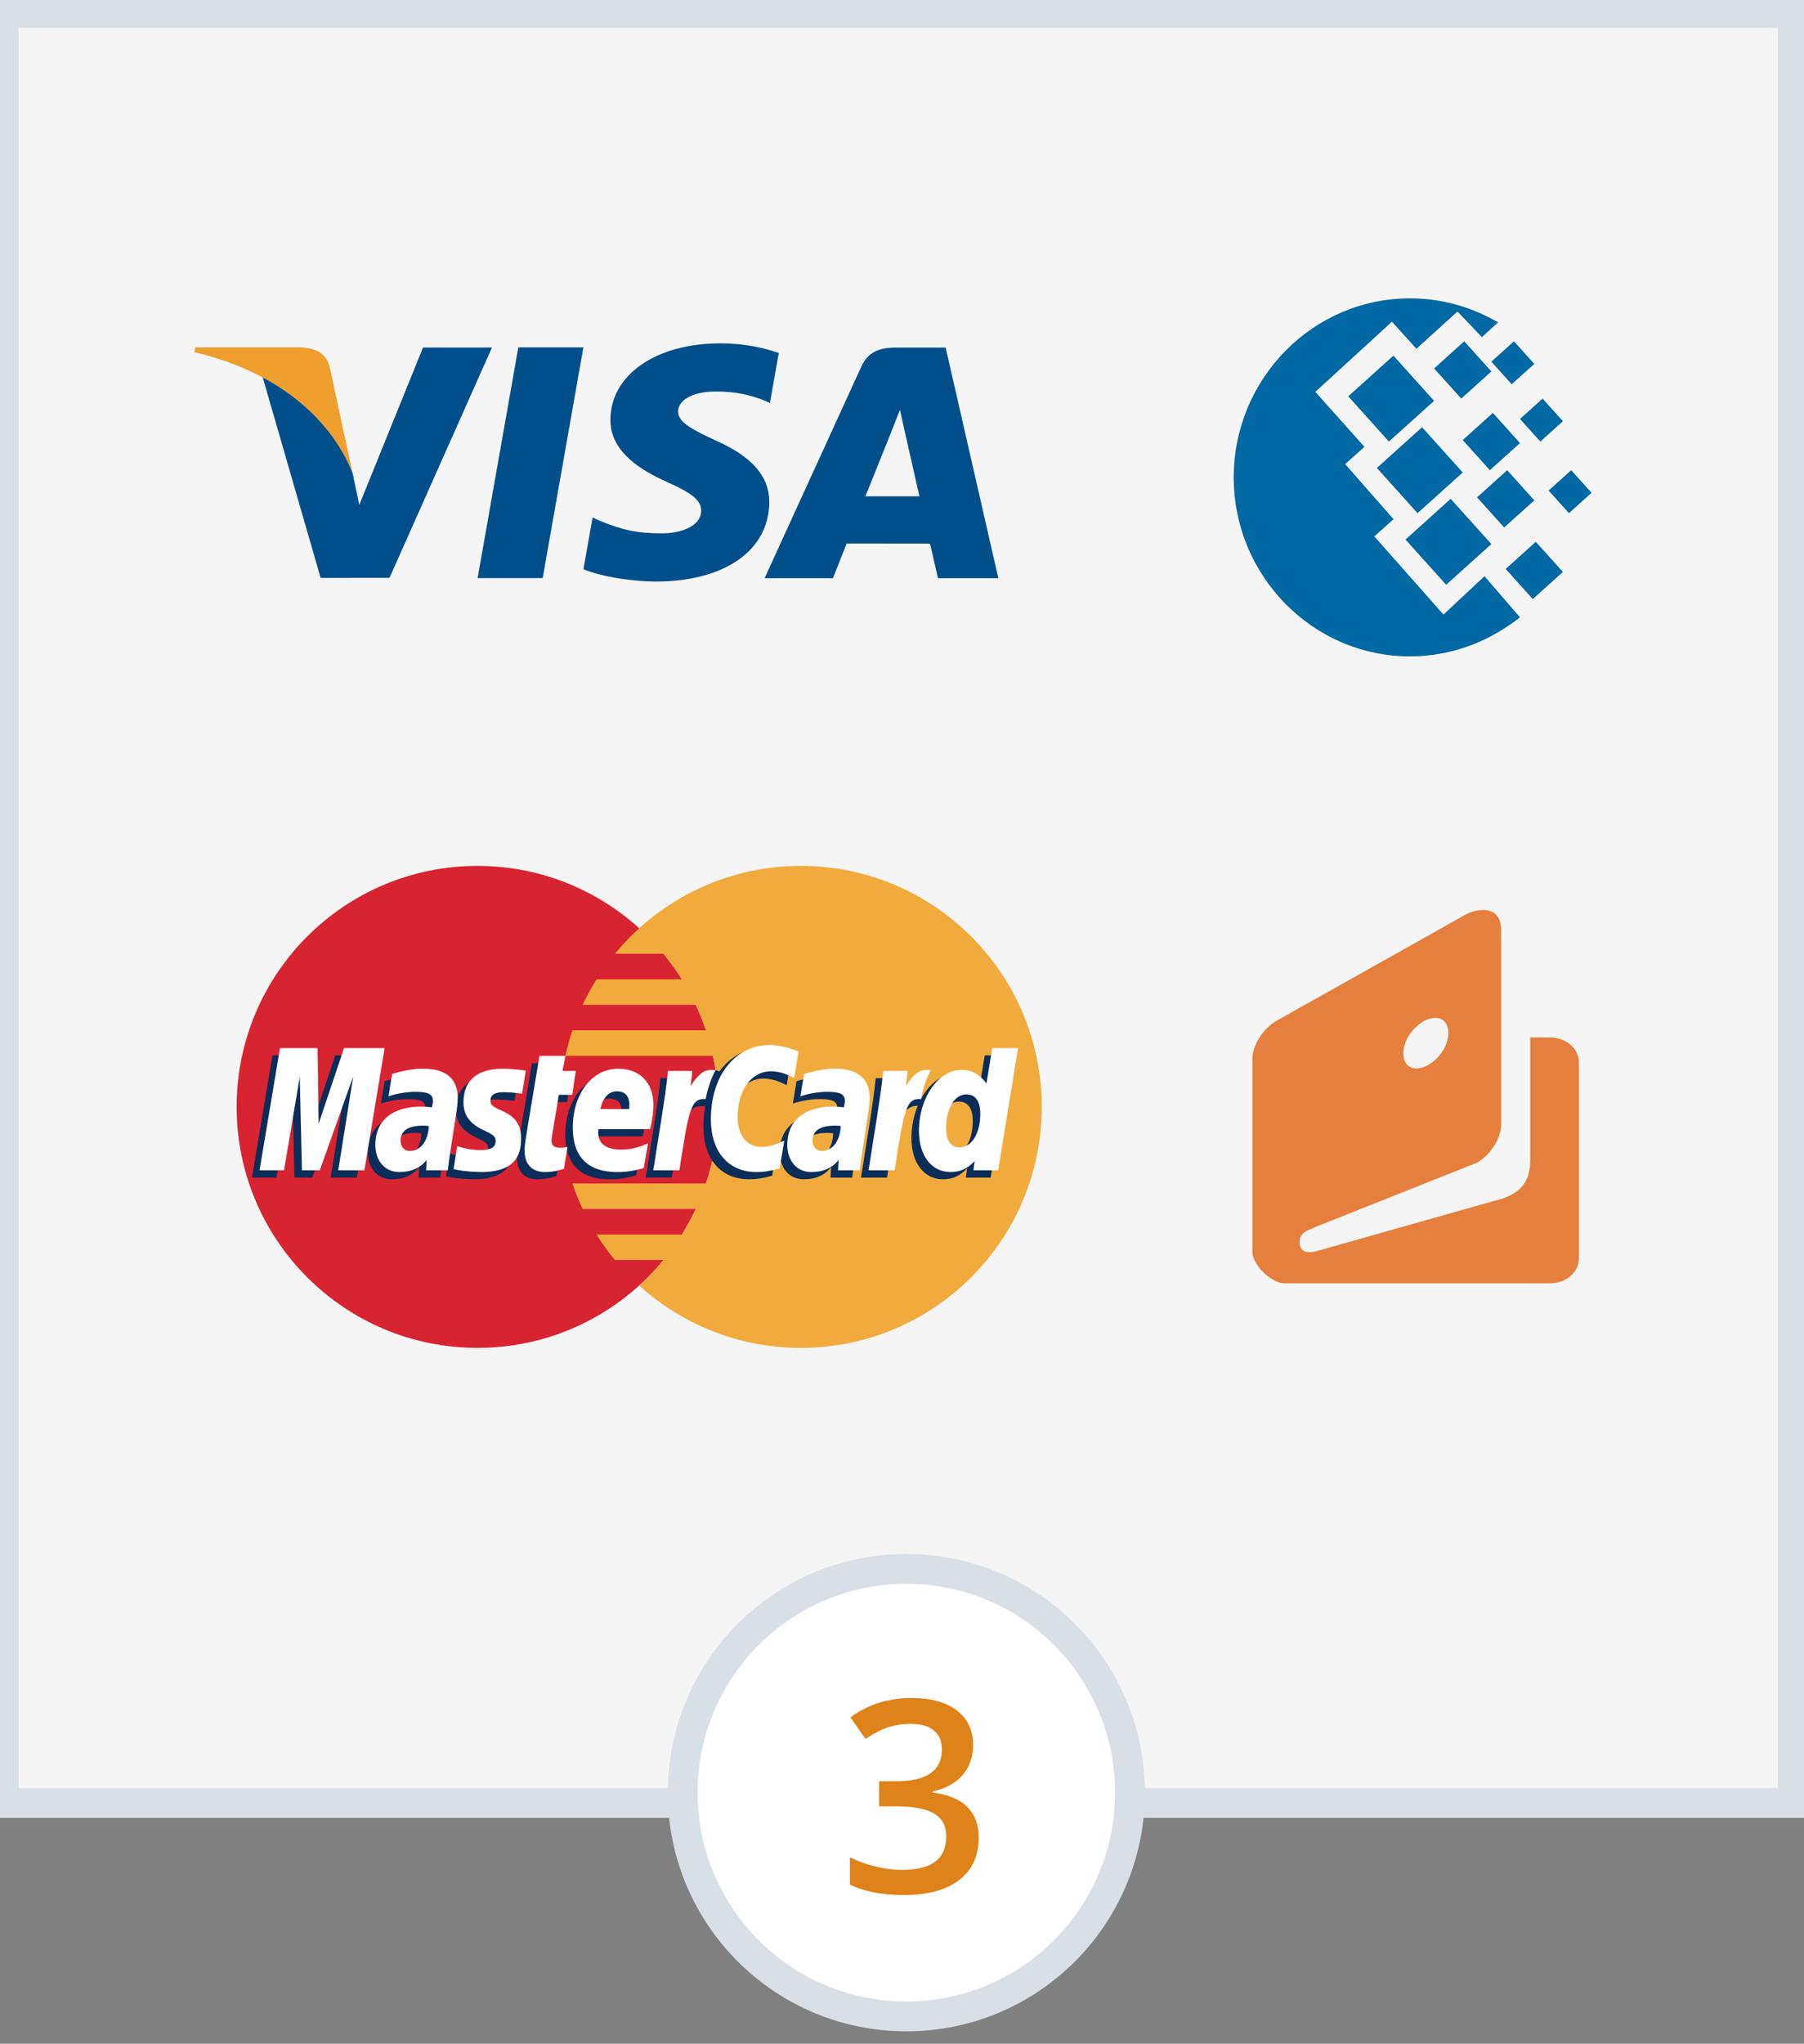 <?xml version="1.0" encoding="UTF-8" standalone="no"?>
<svg width="121px" height="137px" viewBox="0 0 121 137" version="1.1" xmlns="http://www.w3.org/2000/svg" xmlns:xlink="http://www.w3.org/1999/xlink" xmlns:sketch="http://www.bohemiancoding.com/sketch/ns">
    <rect x="0" y="0" width="121" height="137" fill="#808080" stroke="none"/>
    <!-- Generator: Sketch 3.1.1 (8761) - http://www.bohemiancoding.com/sketch -->
    <title>3</title>
    <desc>Created with Sketch.</desc>
    <defs>
        <circle id="path-1" cx="60.791" cy="119.171" r="15"></circle>
    </defs>
    <g id="Main" stroke="none" stroke-width="1" fill="none" fill-rule="evenodd" sketch:type="MSPage">
        <g id="1440" sketch:type="MSArtboardGroup" transform="translate(-775, -613)">
            <g id="Group" sketch:type="MSLayerGroup" transform="translate(775, 614)">
                <path d="M0.25,-0.14 L0.25,119.86 L120.25,119.86 L120.25,-0.14 L0.25,-0.14 Z" id="Rectangle-42" stroke="#D9DFE6" stroke-width="2" fill="#F5F5F5" sketch:type="MSShapeGroup"></path>
                <g id="WebMoney-logo-blue_8-2" transform="translate(82.75, 19)" fill="#0068A3" sketch:type="MSShapeGroup">
                    <path d="M11.817,0 C13.673,0 15.43,0.439 16.995,1.218 C17.241,1.336 17.486,1.466 17.732,1.61 L16.644,2.599 L15.009,0.883 L12.251,3.381 L10.612,1.565 L5.474,6.269 L8.768,9.956 L7.473,11.112 L10.718,14.804 L9.431,15.958 L14.068,21.199 L16.82,18.626 L19.2,21.383 C18.727,21.757 18.211,22.108 17.643,22.433 C15.922,23.429 13.934,24 11.817,24 C5.308,24 0,18.609 0,12 C0,5.39 5.308,0 11.817,0" id="Fill-1"></path>
                    <path d="M9.6,11.369 L12.631,8.64 L15.36,11.672 L12.329,14.4 L9.6,11.369" id="Fill-2"></path>
                    <path d="M11.52,16.169 L14.551,13.44 L17.28,16.471 L14.249,19.2 L11.52,16.169" id="Fill-3"></path>
                    <path d="M7.68,6.569 L10.711,3.84 L13.44,6.871 L10.409,9.6 L7.68,6.569" id="Fill-4"></path>
                    <path d="M13.44,4.699 L15.461,2.88 L17.28,4.9 L15.259,6.72 L13.44,4.699" id="Fill-5"></path>
                    <path d="M16.32,13.34 L18.341,11.52 L20.16,13.541 L18.14,15.36 L16.32,13.34" id="Fill-6"></path>
                    <path d="M18.24,18.14 L20.26,16.32 L22.08,18.341 L20.059,20.16 L18.24,18.14" id="Fill-7"></path>
                    <path d="M19.2,8.085 L20.716,6.72 L22.08,8.236 L20.565,9.6 L19.2,8.085" id="Fill-8"></path>
                    <path d="M17.28,4.244 L18.795,2.88 L20.16,4.396 L18.644,5.76 L17.28,4.244" id="Fill-9"></path>
                    <path d="M21.12,12.885 L22.635,11.52 L24,13.035 L22.485,14.4 L21.12,12.885" id="Fill-10"></path>
                    <path d="M15.36,9.5 L17.381,7.68 L19.2,9.701 L17.18,11.52 L15.36,9.5" id="Fill-11"></path>
                </g>
                <path d="M95.335,67.557 C96.175,66.997 96.975,67.18 97.121,67.961 C97.264,68.745 96.779,69.741 95.937,70.3 C95.097,70.859 94.296,70.679 94.152,69.895 C94.008,69.113 94.493,68.116 95.335,67.557 L95.335,67.557 Z M103.956,68.544 L102.636,68.544 L102.636,76.769 C102.636,78.243 102.006,79.096 100.135,79.525 L88.18,82.907 C88.18,82.907 87.161,83.182 87.161,82.258 C87.161,81.49 88.071,81.395 88.213,81.258 L88.157,81.28 L99.066,76.944 C99.959,76.443 100.691,75.292 100.691,74.384 L100.691,61.416 C100.691,59.367 98.696,60.068 98.261,60.328 C97.784,60.61 85.623,67.424 85.623,67.424 C84.73,67.926 84,69.079 84,69.987 L84,82.907 C84,83.813 85.295,85.022 86.13,85.027 L86.13,85.028 L103.956,85.028 C105.025,85.031 105.901,84.289 105.901,83.38 L105.901,70.196 C105.901,69.287 105.025,68.544 103.956,68.544 L103.956,68.544 Z" id="Fill-16" opacity="0.9" fill="#E5722A" sketch:type="MSShapeGroup"></path>
                <g id="Oval-57">
                    <use stroke="none" fill="#FFFFFF" fill-rule="evenodd" sketch:type="MSShapeGroup" xlink:href="#path-1"></use>
                    <use stroke="none" fill="none" xlink:href="#path-1"></use>
                    <use stroke="#D9DFE6" stroke-width="2" fill="none" xlink:href="#path-1"></use>
                </g>
                <g id="Visa" transform="translate(13, 22)" sketch:type="MSShapeGroup">
                    <path d="M19.035,15.753 L21.765,0.286 L26.13,0.286 L23.399,15.753 L19.035,15.753" id="Fill-2" fill="#004F8B"></path>
                    <path d="M39.233,0.667 C38.368,0.353 37.013,0.017 35.32,0.017 C31.006,0.017 27.967,2.115 27.942,5.121 C27.917,7.344 30.111,8.584 31.767,9.324 C33.466,10.082 34.038,10.565 34.03,11.242 C34.019,12.279 32.672,12.753 31.418,12.753 C29.67,12.753 28.742,12.519 27.308,11.941 L26.746,11.695 L26.133,15.158 C27.153,15.589 29.038,15.964 30.996,15.983 C35.585,15.983 38.564,13.909 38.598,10.698 C38.615,8.939 37.451,7.6 34.933,6.496 C33.407,5.78 32.472,5.303 32.482,4.578 C32.482,3.935 33.273,3.248 34.982,3.248 C36.41,3.227 37.444,3.527 38.25,3.841 L38.641,4.019 L39.233,0.667" id="Fill-3" fill="#004F8B"></path>
                    <path d="M50.428,0.301 L47.054,0.301 C46.009,0.301 45.227,0.576 44.768,1.583 L38.284,15.759 L42.869,15.759 C42.869,15.759 43.618,13.852 43.788,13.434 C44.289,13.434 48.742,13.441 49.379,13.441 C49.51,13.982 49.91,15.759 49.91,15.759 L53.961,15.759 L50.428,0.301 M45.045,10.27 C45.405,9.379 46.784,5.946 46.784,5.946 C46.758,5.988 47.142,5.051 47.363,4.47 L47.658,5.804 C47.658,5.804 48.494,9.496 48.668,10.27 L45.045,10.27" id="Fill-4" fill="#004F8B"></path>
                    <path d="M15.373,0.297 L11.099,10.845 L10.644,8.701 C9.848,6.23 7.369,3.553 4.597,2.213 L8.506,15.74 L13.125,15.735 L19.998,0.297 L15.373,0.297" id="Fill-5" fill="#004F8B"></path>
                    <path d="M7.134,0.288 L0.095,0.288 L0.039,0.609 C5.516,1.89 9.139,4.984 10.644,8.701 L9.113,1.593 C8.849,0.614 8.082,0.322 7.134,0.288" id="Fill-6" fill="#EE9F2D"></path>
                </g>
                <g id="Master_Card" transform="translate(16, 57)" sketch:type="MSShapeGroup">
                    <path d="M32.182,16.201 C32.182,25.124 24.95,32.356 16.027,32.356 C7.105,32.356 -0.128,25.124 -0.128,16.201 C-0.128,7.279 7.105,0.046 16.027,0.046 C24.95,0.046 32.182,7.279 32.182,16.201" id="Fill-1" fill="#D82331"></path>
                    <path d="M37.717,0.046 C33.542,0.046 29.739,1.63 26.871,4.228 C26.288,4.757 25.743,5.33 25.241,5.938 L28.505,5.938 C28.95,6.48 29.361,7.051 29.736,7.649 L24.009,7.649 C23.666,8.198 23.354,8.769 23.078,9.36 L30.666,9.36 C30.926,9.914 31.154,10.484 31.351,11.07 L22.394,11.07 C22.207,11.627 22.05,12.198 21.924,12.78 L31.82,12.78 C32.056,13.883 32.182,15.027 32.182,16.201 C32.182,17.995 31.89,19.722 31.351,21.334 L22.394,21.334 C22.59,21.919 22.819,22.49 23.078,23.044 L30.666,23.044 C30.39,23.635 30.079,24.206 29.735,24.756 L24.009,24.756 C24.383,25.352 24.794,25.923 25.241,26.465 L28.504,26.465 C28.002,27.074 27.457,27.646 26.872,28.176 C29.739,30.774 33.542,32.356 37.717,32.356 C46.639,32.356 53.872,25.124 53.872,16.201 C53.872,7.28 46.639,0.046 37.717,0.046" id="Fill-2" fill="#F1AB3D"></path>
                    <path d="M12.255,17.97 C12.071,17.949 11.99,17.943 11.863,17.943 C10.869,17.943 10.367,18.284 10.367,18.958 C10.367,19.372 10.612,19.636 10.995,19.636 C11.709,19.636 12.225,18.956 12.255,17.97 L12.255,17.97 Z M13.531,20.94 L12.077,20.94 L12.111,20.249 C11.667,20.794 11.076,21.055 10.272,21.055 C9.322,21.055 8.67,20.313 8.67,19.235 C8.67,17.611 9.804,16.665 11.749,16.665 C11.949,16.665 12.203,16.683 12.464,16.716 C12.519,16.497 12.533,16.403 12.533,16.284 C12.533,15.843 12.227,15.678 11.408,15.678 C10.55,15.669 9.843,15.883 9.552,15.978 C9.57,15.868 9.795,14.479 9.795,14.479 C10.669,14.223 11.245,14.127 11.894,14.127 C13.4,14.127 14.198,14.803 14.196,16.081 C14.199,16.424 14.142,16.845 14.054,17.401 C13.902,18.366 13.575,20.436 13.531,20.94 L13.531,20.94 Z" id="Fill-4" fill="#0B2D5A"></path>
                    <path d="M7.936,20.94 L6.182,20.94 L7.188,14.641 L4.944,20.94 L3.749,20.94 L3.601,14.676 L2.545,20.94 L0.903,20.94 L2.274,12.745 L4.797,12.745 L4.949,17.332 L6.487,12.745 L9.293,12.745 L7.936,20.94" id="Fill-5" fill="#0B2D5A"></path>
                    <path d="M39.884,17.97 C39.7,17.949 39.62,17.943 39.493,17.943 C38.499,17.943 37.996,18.284 37.996,18.958 C37.996,19.372 38.241,19.636 38.625,19.636 C39.339,19.636 39.854,18.956 39.884,17.97 L39.884,17.97 Z M41.161,20.94 L39.708,20.94 L39.741,20.249 C39.297,20.794 38.706,21.055 37.903,21.055 C36.951,21.055 36.3,20.313 36.3,19.235 C36.3,17.611 37.434,16.665 39.38,16.665 C39.579,16.665 39.833,16.683 40.094,16.716 C40.149,16.497 40.163,16.403 40.163,16.284 C40.163,15.843 39.857,15.678 39.038,15.678 C38.18,15.669 37.472,15.883 37.181,15.978 C37.2,15.868 37.425,14.479 37.425,14.479 C38.298,14.223 38.876,14.127 39.523,14.127 C41.03,14.127 41.827,14.803 41.826,16.081 C41.829,16.424 41.772,16.845 41.684,17.401 C41.532,18.366 41.205,20.436 41.161,20.94 L41.161,20.94 Z" id="Fill-6" fill="#0B2D5A"></path>
                    <path d="M21.325,20.838 C20.845,20.989 20.471,21.055 20.065,21.055 C19.169,21.055 18.68,20.54 18.68,19.59 C18.667,19.296 18.808,18.521 18.919,17.814 C19.021,17.192 19.68,13.267 19.68,13.267 L21.423,13.267 L21.22,14.275 L22.273,14.275 L22.035,15.877 L20.978,15.877 C20.776,17.144 20.487,18.723 20.484,18.933 C20.484,19.276 20.667,19.427 21.085,19.427 C21.285,19.427 21.439,19.406 21.557,19.363 L21.325,20.838" id="Fill-7" fill="#0B2D5A"></path>
                    <path d="M26.67,20.784 C26.071,20.967 25.494,21.057 24.882,21.055 C22.93,21.052 21.913,20.034 21.913,18.082 C21.913,15.804 23.206,14.127 24.964,14.127 C26.401,14.127 27.32,15.066 27.32,16.538 C27.32,17.027 27.256,17.504 27.104,18.177 L23.633,18.177 C23.515,19.144 24.133,19.547 25.149,19.547 C25.772,19.547 26.335,19.418 26.961,19.128 L26.67,20.784 L26.67,20.784 Z M25.691,16.834 C25.701,16.695 25.875,15.644 24.879,15.644 C24.324,15.644 23.927,16.068 23.766,16.834 L25.691,16.834 L25.691,16.834 Z" id="Fill-8" fill="#0B2D5A"></path>
                    <path d="M14.583,16.382 C14.583,17.225 14.991,17.806 15.918,18.243 C16.628,18.577 16.738,18.676 16.738,18.978 C16.738,19.393 16.425,19.582 15.731,19.582 C15.208,19.582 14.721,19.5 14.16,19.318 C14.16,19.318 13.93,20.787 13.918,20.858 C14.317,20.944 14.673,21.024 15.744,21.055 C17.594,21.055 18.449,20.35 18.449,18.827 C18.449,17.912 18.091,17.374 17.212,16.97 C16.477,16.633 16.393,16.557 16.393,16.246 C16.393,15.886 16.684,15.702 17.251,15.702 C17.595,15.702 18.066,15.739 18.512,15.802 L18.761,14.256 C18.307,14.184 17.618,14.127 17.217,14.127 C15.256,14.127 14.576,15.151 14.583,16.382" id="Fill-9" fill="#0B2D5A"></path>
                    <path d="M35.2,14.303 C35.687,14.303 36.142,14.429 36.768,14.745 L37.055,12.966 C36.797,12.865 35.893,12.273 35.127,12.273 C33.954,12.273 32.961,12.855 32.263,13.816 C31.245,13.479 30.826,14.16 30.314,14.839 L29.858,14.946 C29.892,14.722 29.924,14.5 29.914,14.275 L28.302,14.275 C28.083,16.338 27.693,18.427 27.387,20.491 L27.308,20.94 L29.062,20.94 C29.355,19.037 29.515,17.819 29.613,16.993 L30.274,16.627 C30.373,16.259 30.681,16.136 31.301,16.151 C31.22,16.585 31.176,17.043 31.176,17.517 C31.176,19.697 32.354,21.055 34.242,21.055 C34.728,21.055 35.145,20.991 35.792,20.815 L36.1,18.947 C35.518,19.233 35.042,19.368 34.61,19.368 C33.59,19.368 32.974,18.615 32.974,17.371 C32.974,15.567 33.891,14.303 35.2,14.303" id="Fill-10" fill="#0B2D5A"></path>
                    <path d="M50.049,12.745 L49.66,15.113 C49.181,14.482 48.666,14.025 47.985,14.025 C47.101,14.025 46.295,14.696 45.768,15.684 C45.033,15.531 44.274,15.272 44.274,15.272 L44.274,15.279 C44.332,14.727 44.357,14.39 44.351,14.275 L42.74,14.275 C42.521,16.338 42.13,18.427 41.826,20.491 L41.745,20.94 L43.5,20.94 C43.737,19.401 43.918,18.123 44.052,17.11 C44.651,16.569 44.952,16.097 45.556,16.128 C45.289,16.776 45.132,17.523 45.132,18.29 C45.132,19.955 45.974,21.055 47.249,21.055 C47.892,21.055 48.385,20.833 48.867,20.319 L48.784,20.939 L50.444,20.939 L51.779,12.745 L50.049,12.745 L50.049,12.745 Z M47.856,19.4 C47.259,19.4 46.957,18.958 46.957,18.086 C46.957,16.776 47.522,15.848 48.317,15.848 C48.92,15.848 49.246,16.306 49.246,17.153 C49.246,18.474 48.672,19.4 47.856,19.4 L47.856,19.4 Z" id="Fill-11" fill="#0B2D5A"></path>
                    <path d="M8.441,20.453 L6.687,20.453 L7.692,14.154 L5.449,20.453 L4.253,20.453 L4.106,14.191 L3.05,20.453 L1.408,20.453 L2.78,12.259 L5.301,12.259 L5.372,17.332 L7.074,12.259 L9.797,12.259 L8.441,20.453" id="Fill-12" fill="#FFFFFF"></path>
                    <path d="M12.76,17.485 C12.576,17.463 12.495,17.458 12.368,17.458 C11.374,17.458 10.871,17.798 10.871,18.471 C10.871,18.886 11.117,19.151 11.5,19.151 C12.214,19.151 12.729,18.471 12.76,17.485 L12.76,17.485 Z M14.036,20.453 L12.582,20.453 L12.616,19.763 C12.172,20.308 11.581,20.569 10.777,20.569 C9.827,20.569 9.175,19.826 9.175,18.748 C9.175,17.125 10.309,16.18 12.255,16.18 C12.453,16.18 12.708,16.198 12.969,16.232 C13.023,16.011 13.038,15.917 13.038,15.798 C13.038,15.357 12.732,15.193 11.913,15.193 C11.055,15.183 10.347,15.397 10.056,15.492 C10.075,15.381 10.3,13.993 10.3,13.993 C11.174,13.737 11.75,13.64 12.399,13.64 C13.905,13.64 14.703,14.317 14.701,15.594 C14.704,15.937 14.648,16.36 14.559,16.915 C14.407,17.88 14.08,19.95 14.036,20.453 L14.036,20.453 Z" id="Fill-13" fill="#FFFFFF"></path>
                    <path d="M37.559,12.48 L37.272,14.258 C36.646,13.944 36.192,13.816 35.706,13.816 C34.396,13.816 33.477,15.082 33.477,16.886 C33.477,18.13 34.095,18.882 35.115,18.882 C35.547,18.882 36.024,18.748 36.604,18.461 L36.296,20.329 C35.65,20.505 35.232,20.569 34.746,20.569 C32.858,20.569 31.681,19.211 31.681,17.031 C31.681,14.102 33.307,12.054 35.632,12.054 C36.398,12.054 37.302,12.379 37.559,12.48" id="Fill-14" fill="#FFFFFF"></path>
                    <path d="M40.389,17.485 C40.206,17.463 40.124,17.458 39.998,17.458 C39.005,17.458 38.501,17.798 38.501,18.471 C38.501,18.886 38.746,19.151 39.13,19.151 C39.844,19.151 40.359,18.471 40.389,17.485 L40.389,17.485 Z M41.665,20.453 L40.212,20.453 L40.245,19.763 C39.802,20.308 39.21,20.569 38.407,20.569 C37.456,20.569 36.806,19.826 36.806,18.748 C36.806,17.125 37.938,16.18 39.884,16.18 C40.083,16.18 40.337,16.198 40.598,16.232 C40.652,16.011 40.667,15.917 40.667,15.798 C40.667,15.357 40.362,15.193 39.543,15.193 C38.685,15.183 37.977,15.397 37.686,15.492 C37.704,15.381 37.929,13.993 37.929,13.993 C38.804,13.737 39.38,13.64 40.028,13.64 C41.534,13.64 42.333,14.317 42.33,15.594 C42.334,15.937 42.277,16.36 42.189,16.915 C42.037,17.88 41.71,19.95 41.665,20.453 L41.665,20.453 Z" id="Fill-15" fill="#FFFFFF"></path>
                    <path d="M21.83,20.352 C21.35,20.503 20.976,20.569 20.57,20.569 C19.674,20.569 19.184,20.053 19.184,19.105 C19.172,18.81 19.313,18.036 19.425,17.329 C19.526,16.706 20.185,12.781 20.185,12.781 L21.928,12.781 L21.725,13.79 L22.619,13.79 L22.381,15.391 L21.483,15.391 C21.281,16.659 20.992,18.237 20.989,18.446 C20.989,18.791 21.172,18.94 21.59,18.94 C21.789,18.94 21.944,18.92 22.062,18.877 L21.83,20.352" id="Fill-16" fill="#FFFFFF"></path>
                    <path d="M27.176,20.299 C26.577,20.483 25.998,20.57 25.386,20.569 C23.434,20.568 22.418,19.548 22.418,17.596 C22.418,15.318 23.711,13.64 25.468,13.64 C26.906,13.64 27.824,14.579 27.824,16.053 C27.824,16.541 27.76,17.018 27.609,17.691 L24.138,17.691 C24.02,18.658 24.639,19.062 25.652,19.062 C26.276,19.062 26.84,18.933 27.466,18.641 L27.176,20.299 L27.176,20.299 Z M26.196,16.347 C26.205,16.208 26.381,15.158 25.384,15.158 C24.829,15.158 24.432,15.582 24.27,16.347 L26.196,16.347 L26.196,16.347 Z" id="Fill-17" fill="#FFFFFF"></path>
                    <path d="M15.087,15.896 C15.087,16.74 15.496,17.32 16.423,17.757 C17.133,18.091 17.243,18.19 17.243,18.493 C17.243,18.908 16.93,19.095 16.236,19.095 C15.713,19.095 15.226,19.014 14.664,18.833 C14.664,18.833 14.434,20.302 14.424,20.371 C14.822,20.459 15.178,20.538 16.248,20.569 C18.099,20.569 18.954,19.864 18.954,18.342 C18.954,17.425 18.596,16.889 17.718,16.485 C16.982,16.147 16.898,16.072 16.898,15.761 C16.898,15.4 17.189,15.215 17.756,15.215 C18.1,15.215 18.571,15.253 19.016,15.316 L19.266,13.771 C18.812,13.699 18.123,13.64 17.723,13.64 C15.76,13.64 15.081,14.665 15.087,15.896" id="Fill-18" fill="#FFFFFF"></path>
                    <path d="M50.948,20.453 L49.289,20.453 L49.371,19.833 C48.89,20.347 48.397,20.569 47.754,20.569 C46.479,20.569 45.636,19.47 45.636,17.803 C45.636,15.587 46.944,13.719 48.49,13.719 C49.17,13.719 49.685,13.996 50.165,14.628 L50.554,12.259 L52.284,12.259 L50.948,20.453 L50.948,20.453 Z M48.36,18.913 C49.178,18.913 49.751,17.988 49.751,16.668 C49.751,15.821 49.425,15.361 48.822,15.361 C48.026,15.361 47.462,16.29 47.462,17.601 C47.462,18.473 47.764,18.913 48.36,18.913 L48.36,18.913 Z" id="Fill-19" fill="#FFFFFF"></path>
                    <path d="M43.245,13.79 C43.025,15.852 42.636,17.941 42.33,20.005 L42.251,20.453 L44.005,20.453 C44.633,16.378 44.783,15.583 45.768,15.682 C45.924,14.848 46.216,14.118 46.433,13.749 C45.699,13.596 45.289,14.011 44.751,14.8 C44.793,14.459 44.871,14.128 44.856,13.79 L43.245,13.79" id="Fill-20" fill="#FFFFFF"></path>
                    <path d="M28.808,13.79 C28.587,15.852 28.197,17.941 27.892,20.005 L27.812,20.453 L29.567,20.453 C30.195,16.378 30.346,15.583 31.329,15.682 C31.486,14.848 31.778,14.118 31.995,13.749 C31.261,13.596 30.851,14.011 30.314,14.8 C30.356,14.459 30.433,14.128 30.418,13.79 L28.808,13.79" id="Fill-21" fill="#FFFFFF"></path>
                </g>
                <path d="M65.268,115.964 C65.268,116.778 65.03,117.457 64.556,117.999 C64.081,118.541 63.413,118.905 62.552,119.093 L62.552,119.163 C63.583,119.292 64.356,119.613 64.872,120.126 C65.388,120.638 65.646,121.319 65.646,122.169 C65.646,123.405 65.209,124.359 64.336,125.03 C63.463,125.701 62.221,126.036 60.609,126.036 C59.186,126.036 57.984,125.805 57.006,125.342 L57.006,123.505 C57.551,123.774 58.128,123.983 58.737,124.129 C59.347,124.275 59.933,124.349 60.495,124.349 C61.491,124.349 62.235,124.164 62.728,123.795 C63.22,123.426 63.466,122.855 63.466,122.081 C63.466,121.396 63.193,120.892 62.648,120.569 C62.104,120.247 61.248,120.086 60.082,120.086 L58.966,120.086 L58.966,118.407 L60.1,118.407 C62.15,118.407 63.176,117.698 63.176,116.28 C63.176,115.73 62.997,115.305 62.64,115.006 C62.282,114.707 61.755,114.558 61.058,114.558 C60.571,114.558 60.103,114.627 59.651,114.764 C59.2,114.902 58.667,115.17 58.052,115.568 L57.041,114.127 C58.219,113.26 59.587,112.826 61.146,112.826 C62.44,112.826 63.451,113.105 64.178,113.661 C64.904,114.218 65.268,114.985 65.268,115.964 L65.268,115.964 Z" id="3" fill="#DE8219" sketch:type="MSShapeGroup"></path>
            </g>
        </g>
    </g>
</svg>